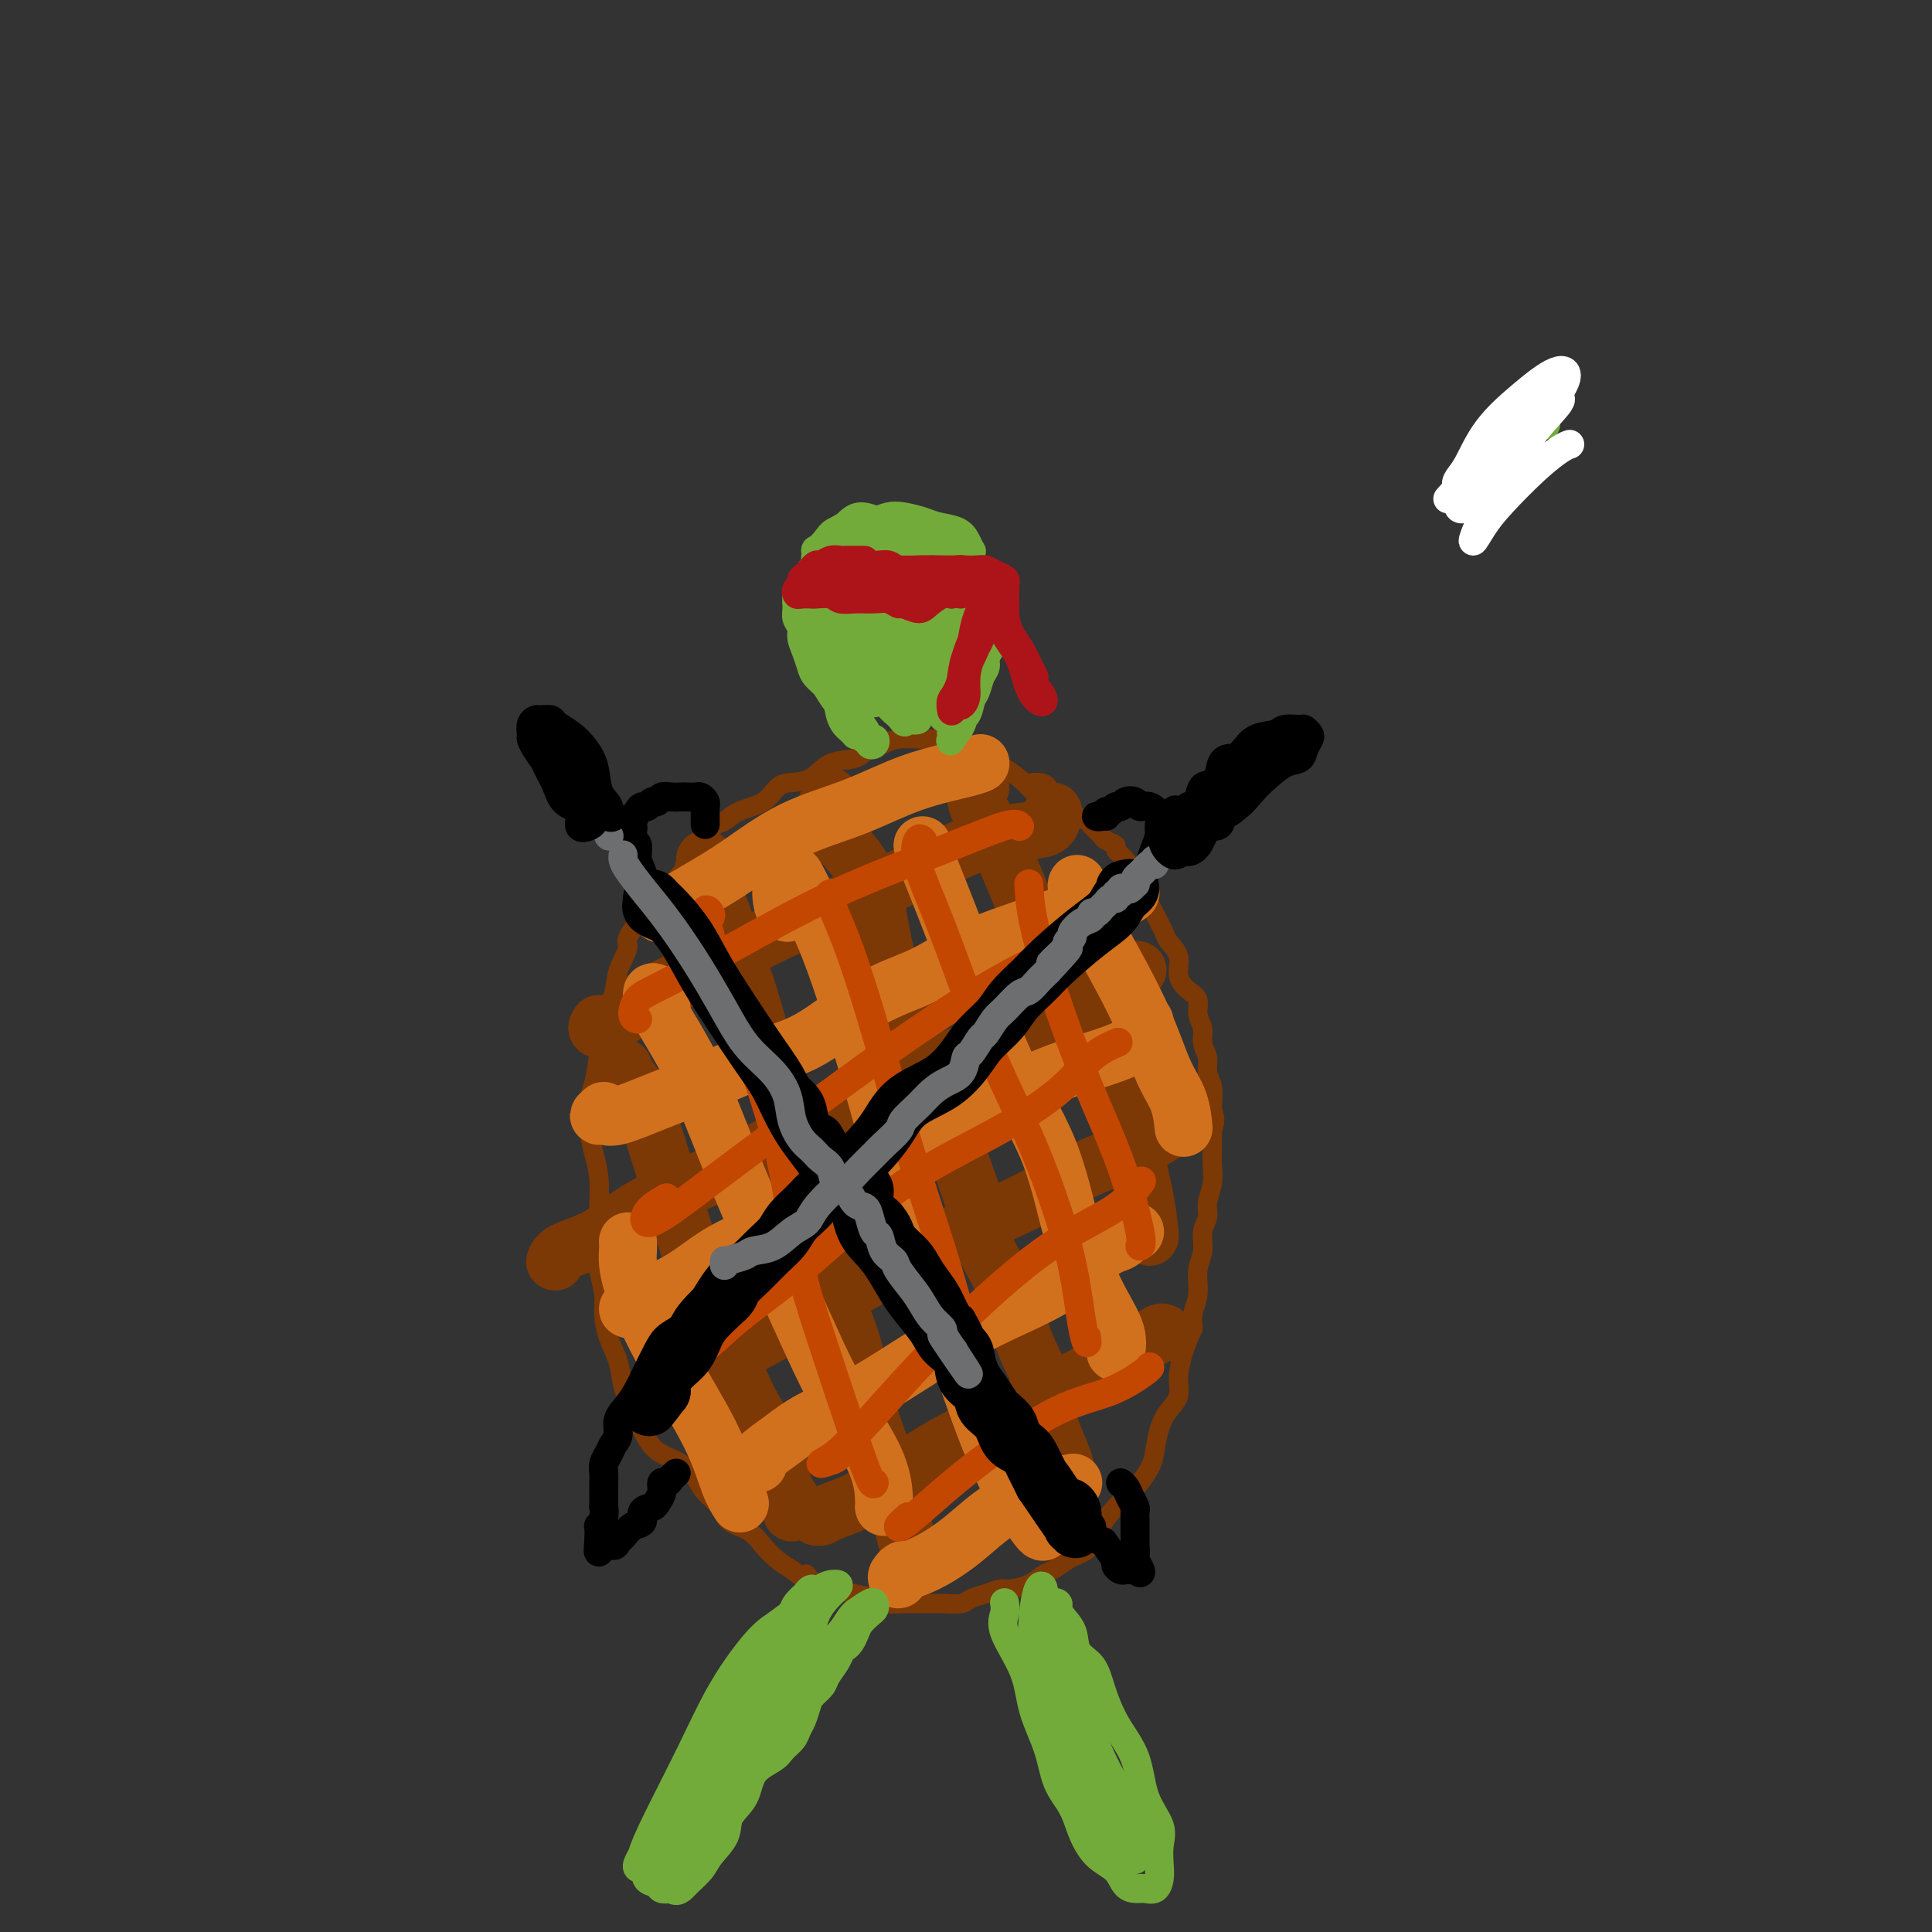 <svg viewBox='0 0 400 400' version='1.1' xmlns='http://www.w3.org/2000/svg' xmlns:xlink='http://www.w3.org/1999/xlink'><rect x="0" y="0" width="400" height="400" fill="#333333" stroke="none"/><g fill='none' stroke='#7C3805' stroke-width='4' stroke-linecap='round' stroke-linejoin='round'><path d='M215,170c-0.115,-0.344 -0.230,-0.687 0,-1c0.230,-0.313 0.805,-0.594 1,-1c0.195,-0.406 0.009,-0.937 0,-1c-0.009,-0.063 0.157,0.341 0,0c-0.157,-0.341 -0.639,-1.428 -1,-2c-0.361,-0.572 -0.600,-0.628 -1,-1c-0.400,-0.372 -0.960,-1.060 -2,-2c-1.040,-0.940 -2.562,-2.133 -4,-3c-1.438,-0.867 -2.794,-1.409 -4,-2c-1.206,-0.591 -2.263,-1.230 -3,-2c-0.737,-0.770 -1.152,-1.671 -2,-2c-0.848,-0.329 -2.127,-0.085 -3,0c-0.873,0.085 -1.340,0.010 -2,0c-0.660,-0.010 -1.515,0.043 -3,0c-1.485,-0.043 -3.601,-0.182 -5,0c-1.399,0.182 -2.082,0.686 -3,1c-0.918,0.314 -2.073,0.438 -3,1c-0.927,0.562 -1.627,1.563 -3,2c-1.373,0.437 -3.418,0.309 -5,1c-1.582,0.691 -2.699,2.201 -4,3c-1.301,0.799 -2.785,0.887 -4,1c-1.215,0.113 -2.160,0.252 -3,1c-0.840,0.748 -1.576,2.105 -3,3c-1.424,0.895 -3.535,1.329 -5,2c-1.465,0.671 -2.285,1.578 -3,2c-0.715,0.422 -1.324,0.360 -2,1c-0.676,0.640 -1.419,1.984 -2,3c-0.581,1.016 -1.001,1.705 -2,3c-0.999,1.295 -2.577,3.195 -4,5c-1.423,1.805 -2.692,3.516 -4,5c-1.308,1.484 -2.654,2.742 -4,4'/><path d='M132,191c-3.125,4.144 -1.936,4.003 -2,5c-0.064,0.997 -1.379,3.131 -2,5c-0.621,1.869 -0.548,3.474 -1,5c-0.452,1.526 -1.428,2.974 -2,5c-0.572,2.026 -0.739,4.631 -1,7c-0.261,2.369 -0.616,4.502 -1,6c-0.384,1.498 -0.796,2.363 -1,4c-0.204,1.637 -0.198,4.048 0,6c0.198,1.952 0.589,3.447 1,5c0.411,1.553 0.841,3.166 1,5c0.159,1.834 0.047,3.891 0,6c-0.047,2.109 -0.027,4.271 0,6c0.027,1.729 0.062,3.024 0,4c-0.062,0.976 -0.220,1.631 0,3c0.220,1.369 0.818,3.450 1,5c0.182,1.550 -0.051,2.569 0,4c0.051,1.431 0.387,3.275 1,5c0.613,1.725 1.503,3.330 2,5c0.497,1.670 0.601,3.405 1,5c0.399,1.595 1.094,3.049 2,5c0.906,1.951 2.023,4.398 3,6c0.977,1.602 1.813,2.357 3,3c1.187,0.643 2.725,1.173 4,2c1.275,0.827 2.288,1.950 3,3c0.712,1.050 1.124,2.027 2,3c0.876,0.973 2.215,1.941 3,3c0.785,1.059 1.014,2.209 2,3c0.986,0.791 2.728,1.222 4,2c1.272,0.778 2.073,1.902 3,3c0.927,1.098 1.979,2.171 3,3c1.021,0.829 2.010,1.415 3,2'/><path d='M164,325c5.252,4.295 3.382,1.532 3,1c-0.382,-0.532 0.722,1.168 2,2c1.278,0.832 2.729,0.797 4,1c1.271,0.203 2.363,0.643 4,1c1.637,0.357 3.819,0.631 5,1c1.181,0.369 1.360,0.832 2,1c0.640,0.168 1.742,0.042 3,0c1.258,-0.042 2.671,0.000 4,0c1.329,-0.000 2.573,-0.042 4,0c1.427,0.042 3.038,0.170 4,0c0.962,-0.170 1.275,-0.636 2,-1c0.725,-0.364 1.861,-0.626 3,-1c1.139,-0.374 2.282,-0.858 3,-1c0.718,-0.142 1.011,0.060 2,0c0.989,-0.060 2.672,-0.383 4,-1c1.328,-0.617 2.299,-1.529 3,-2c0.701,-0.471 1.132,-0.502 2,-1c0.868,-0.498 2.175,-1.463 3,-2c0.825,-0.537 1.169,-0.648 2,-1c0.831,-0.352 2.148,-0.947 3,-2c0.852,-1.053 1.240,-2.565 2,-4c0.760,-1.435 1.891,-2.794 3,-4c1.109,-1.206 2.194,-2.258 3,-3c0.806,-0.742 1.332,-1.175 2,-2c0.668,-0.825 1.479,-2.044 2,-3c0.521,-0.956 0.752,-1.651 1,-3c0.248,-1.349 0.514,-3.353 1,-5c0.486,-1.647 1.192,-2.936 2,-4c0.808,-1.064 1.718,-1.902 2,-3c0.282,-1.098 -0.062,-2.457 0,-4c0.062,-1.543 0.531,-3.272 1,-5'/><path d='M245,280c1.863,-5.174 2.020,-4.610 2,-5c-0.020,-0.390 -0.217,-1.735 0,-3c0.217,-1.265 0.847,-2.449 1,-4c0.153,-1.551 -0.170,-3.467 0,-5c0.170,-1.533 0.834,-2.681 1,-4c0.166,-1.319 -0.166,-2.807 0,-4c0.166,-1.193 0.829,-2.091 1,-3c0.171,-0.909 -0.150,-1.828 0,-3c0.150,-1.172 0.772,-2.595 1,-4c0.228,-1.405 0.061,-2.791 0,-4c-0.061,-1.209 -0.015,-2.242 0,-3c0.015,-0.758 -0.000,-1.242 0,-2c0.000,-0.758 0.015,-1.792 0,-3c-0.015,-1.208 -0.061,-2.592 0,-4c0.061,-1.408 0.228,-2.842 0,-4c-0.228,-1.158 -0.850,-2.042 -1,-3c-0.150,-0.958 0.171,-1.990 0,-3c-0.171,-1.010 -0.836,-1.999 -1,-3c-0.164,-1.001 0.172,-2.013 0,-3c-0.172,-0.987 -0.853,-1.947 -1,-3c-0.147,-1.053 0.241,-2.197 0,-3c-0.241,-0.803 -1.111,-1.265 -2,-2c-0.889,-0.735 -1.796,-1.744 -2,-3c-0.204,-1.256 0.296,-2.760 0,-4c-0.296,-1.240 -1.389,-2.218 -2,-3c-0.611,-0.782 -0.741,-1.369 -1,-2c-0.259,-0.631 -0.647,-1.307 -1,-2c-0.353,-0.693 -0.672,-1.402 -1,-2c-0.328,-0.598 -0.665,-1.084 -1,-2c-0.335,-0.916 -0.667,-2.262 -1,-3c-0.333,-0.738 -0.666,-0.869 -1,-1'/><path d='M236,183c-2.097,-3.888 -1.341,-1.609 -1,-1c0.341,0.609 0.265,-0.453 0,-1c-0.265,-0.547 -0.719,-0.581 -1,-1c-0.281,-0.419 -0.389,-1.225 -1,-2c-0.611,-0.775 -1.726,-1.521 -2,-2c-0.274,-0.479 0.293,-0.692 0,-1c-0.293,-0.308 -1.444,-0.713 -2,-1c-0.556,-0.287 -0.515,-0.458 -1,-1c-0.485,-0.542 -1.495,-1.455 -2,-2c-0.505,-0.545 -0.507,-0.721 -1,-1c-0.493,-0.279 -1.479,-0.659 -2,-1c-0.521,-0.341 -0.577,-0.641 -1,-1c-0.423,-0.359 -1.213,-0.776 -2,-1c-0.787,-0.224 -1.570,-0.256 -2,-1c-0.430,-0.744 -0.507,-2.199 -1,-3c-0.493,-0.801 -1.402,-0.946 -2,-1c-0.598,-0.054 -0.885,-0.015 -1,0c-0.115,0.015 -0.057,0.008 0,0'/></g>
<g fill='none' stroke='#7C3805' stroke-width='12' stroke-linecap='round' stroke-linejoin='round'><path d='M146,178c-0.019,-0.094 -0.038,-0.188 0,0c0.038,0.188 0.135,0.657 0,1c-0.135,0.343 -0.500,0.560 0,2c0.500,1.440 1.867,4.103 3,7c1.133,2.897 2.034,6.027 3,9c0.966,2.973 1.997,5.789 3,9c1.003,3.211 1.979,6.818 3,10c1.021,3.182 2.089,5.938 3,9c0.911,3.062 1.666,6.429 2,9c0.334,2.571 0.248,4.348 1,7c0.752,2.652 2.341,6.181 3,9c0.659,2.819 0.389,4.929 1,7c0.611,2.071 2.103,4.104 3,6c0.897,1.896 1.198,3.654 2,6c0.802,2.346 2.106,5.279 3,8c0.894,2.721 1.380,5.228 2,8c0.620,2.772 1.374,5.807 2,8c0.626,2.193 1.124,3.542 2,6c0.876,2.458 2.130,6.024 3,9c0.870,2.976 1.358,5.361 2,8c0.642,2.639 1.440,5.532 2,7c0.560,1.468 0.881,1.511 1,1c0.119,-0.511 0.034,-1.574 0,-2c-0.034,-0.426 -0.017,-0.213 0,0'/><path d='M172,165c-0.401,0.807 -0.803,1.614 -1,2c-0.197,0.386 -0.190,0.353 0,1c0.190,0.647 0.564,1.976 1,3c0.436,1.024 0.934,1.745 2,3c1.066,1.255 2.699,3.044 4,5c1.301,1.956 2.269,4.080 3,7c0.731,2.920 1.224,6.637 2,10c0.776,3.363 1.836,6.371 3,10c1.164,3.629 2.432,7.881 4,12c1.568,4.119 3.434,8.107 5,12c1.566,3.893 2.831,7.690 4,11c1.169,3.310 2.241,6.133 3,9c0.759,2.867 1.206,5.777 2,8c0.794,2.223 1.937,3.760 3,6c1.063,2.240 2.046,5.183 3,8c0.954,2.817 1.877,5.507 3,8c1.123,2.493 2.444,4.787 3,7c0.556,2.213 0.345,4.344 1,7c0.655,2.656 2.176,5.836 3,8c0.824,2.164 0.953,3.314 1,4c0.047,0.686 0.014,0.910 0,1c-0.014,0.090 -0.007,0.045 0,0'/><path d='M203,163c-0.415,0.367 -0.830,0.735 -1,1c-0.170,0.265 -0.094,0.428 0,1c0.094,0.572 0.207,1.554 1,3c0.793,1.446 2.267,3.354 4,7c1.733,3.646 3.724,9.028 6,14c2.276,4.972 4.837,9.534 7,14c2.163,4.466 3.928,8.836 6,13c2.072,4.164 4.450,8.121 6,12c1.550,3.879 2.272,7.680 3,11c0.728,3.320 1.463,6.158 2,9c0.537,2.842 0.875,5.688 1,7c0.125,1.312 0.036,1.089 0,1c-0.036,-0.089 -0.018,-0.045 0,0'/><path d='M129,223c-0.017,-0.293 -0.035,-0.587 0,-1c0.035,-0.413 0.122,-0.947 0,-1c-0.122,-0.053 -0.452,0.374 0,1c0.452,0.626 1.688,1.449 3,4c1.312,2.551 2.702,6.830 4,11c1.298,4.170 2.505,8.233 4,13c1.495,4.767 3.278,10.239 5,15c1.722,4.761 3.383,8.812 5,13c1.617,4.188 3.190,8.513 5,12c1.810,3.487 3.858,6.136 5,9c1.142,2.864 1.378,5.943 2,8c0.622,2.057 1.629,3.092 2,4c0.371,0.908 0.106,1.688 0,2c-0.106,0.312 -0.053,0.156 0,0'/><path d='M124,212c-0.312,0.532 -0.624,1.064 0,1c0.624,-0.064 2.183,-0.725 4,-2c1.817,-1.275 3.891,-3.164 7,-5c3.109,-1.836 7.252,-3.620 12,-6c4.748,-2.380 10.102,-5.358 16,-8c5.898,-2.642 12.341,-4.949 19,-8c6.659,-3.051 13.536,-6.846 19,-9c5.464,-2.154 9.517,-2.668 12,-3c2.483,-0.332 3.398,-0.481 4,-1c0.602,-0.519 0.893,-1.409 1,-2c0.107,-0.591 0.031,-0.883 0,-1c-0.031,-0.117 -0.015,-0.058 0,0'/><path d='M115,261c-0.065,0.174 -0.131,0.349 0,0c0.131,-0.349 0.457,-1.220 2,-2c1.543,-0.780 4.303,-1.467 7,-3c2.697,-1.533 5.332,-3.911 9,-6c3.668,-2.089 8.371,-3.887 13,-6c4.629,-2.113 9.185,-4.539 14,-7c4.815,-2.461 9.890,-4.955 16,-8c6.110,-3.045 13.255,-6.639 19,-9c5.745,-2.361 10.090,-3.487 14,-5c3.910,-1.513 7.385,-3.411 10,-5c2.615,-1.589 4.371,-2.869 6,-4c1.629,-1.131 3.131,-2.112 5,-3c1.869,-0.888 4.105,-1.682 5,-2c0.895,-0.318 0.447,-0.159 0,0'/><path d='M134,290c0.323,0.219 0.646,0.439 2,0c1.354,-0.439 3.740,-1.535 6,-3c2.260,-1.465 4.393,-3.299 7,-5c2.607,-1.701 5.688,-3.268 9,-5c3.312,-1.732 6.857,-3.629 11,-6c4.143,-2.371 8.886,-5.218 14,-8c5.114,-2.782 10.600,-5.501 16,-8c5.400,-2.499 10.716,-4.778 15,-7c4.284,-2.222 7.537,-4.385 11,-6c3.463,-1.615 7.134,-2.680 10,-4c2.866,-1.320 4.925,-2.894 7,-4c2.075,-1.106 4.164,-1.745 5,-2c0.836,-0.255 0.418,-0.128 0,0'/><path d='M169,314c0.317,0.070 0.634,0.141 1,0c0.366,-0.141 0.780,-0.493 2,-1c1.220,-0.507 3.244,-1.169 5,-2c1.756,-0.831 3.242,-1.831 5,-3c1.758,-1.169 3.787,-2.507 6,-4c2.213,-1.493 4.609,-3.141 8,-5c3.391,-1.859 7.777,-3.927 12,-6c4.223,-2.073 8.284,-4.149 12,-6c3.716,-1.851 7.087,-3.477 10,-5c2.913,-1.523 5.368,-2.944 7,-4c1.632,-1.056 2.439,-1.746 3,-2c0.561,-0.254 0.874,-0.073 1,0c0.126,0.073 0.063,0.036 0,0'/></g>
<g fill='none' stroke='#D2711D' stroke-width='12' stroke-linecap='round' stroke-linejoin='round'><path d='M125,230c-0.494,0.441 -0.988,0.882 -1,1c-0.012,0.118 0.458,-0.086 1,0c0.542,0.086 1.157,0.464 3,0c1.843,-0.464 4.915,-1.769 8,-3c3.085,-1.231 6.184,-2.390 10,-4c3.816,-1.610 8.348,-3.673 12,-5c3.652,-1.327 6.424,-1.918 10,-4c3.576,-2.082 7.956,-5.653 12,-8c4.044,-2.347 7.753,-3.468 11,-5c3.247,-1.532 6.031,-3.476 9,-5c2.969,-1.524 6.123,-2.629 10,-4c3.877,-1.371 8.478,-3.008 12,-4c3.522,-0.992 5.965,-1.338 8,-2c2.035,-0.662 3.663,-1.640 4,-2c0.337,-0.360 -0.618,-0.103 -1,0c-0.382,0.103 -0.191,0.051 0,0'/><path d='M137,189c-0.235,0.163 -0.470,0.326 0,0c0.470,-0.326 1.647,-1.142 3,-2c1.353,-0.858 2.884,-1.759 5,-3c2.116,-1.241 4.819,-2.822 8,-5c3.181,-2.178 6.842,-4.951 11,-7c4.158,-2.049 8.813,-3.372 13,-5c4.187,-1.628 7.906,-3.560 12,-5c4.094,-1.440 8.564,-2.388 11,-3c2.436,-0.612 2.839,-0.889 3,-1c0.161,-0.111 0.081,-0.055 0,0'/><path d='M130,271c0.385,0.146 0.771,0.291 1,0c0.229,-0.291 0.303,-1.019 2,-2c1.697,-0.981 5.019,-2.215 8,-4c2.981,-1.785 5.622,-4.122 9,-6c3.378,-1.878 7.494,-3.296 12,-6c4.506,-2.704 9.404,-6.693 15,-10c5.596,-3.307 11.892,-5.930 18,-9c6.108,-3.070 12.029,-6.585 17,-9c4.971,-2.415 8.992,-3.730 13,-5c4.008,-1.270 8.002,-2.496 10,-4c1.998,-1.504 1.999,-3.287 2,-4c0.001,-0.713 0.000,-0.357 0,0'/><path d='M157,303c-0.386,-0.043 -0.771,-0.086 -1,0c-0.229,0.086 -0.300,0.301 0,0c0.300,-0.301 0.973,-1.120 2,-2c1.027,-0.880 2.410,-1.822 4,-3c1.590,-1.178 3.388,-2.591 6,-4c2.612,-1.409 6.040,-2.816 10,-5c3.960,-2.184 8.454,-5.147 13,-8c4.546,-2.853 9.144,-5.595 14,-8c4.856,-2.405 9.970,-4.473 14,-7c4.030,-2.527 6.975,-5.514 9,-7c2.025,-1.486 3.130,-1.470 4,-2c0.870,-0.530 1.503,-1.604 2,-2c0.497,-0.396 0.856,-0.113 1,0c0.144,0.113 0.072,0.057 0,0'/><path d='M187,325c-0.450,0.288 -0.899,0.576 -1,1c-0.101,0.424 0.148,0.985 0,1c-0.148,0.015 -0.693,-0.514 0,-1c0.693,-0.486 2.624,-0.929 5,-2c2.376,-1.071 5.197,-2.770 8,-5c2.803,-2.230 5.586,-4.989 9,-7c3.414,-2.011 7.458,-3.272 10,-4c2.542,-0.728 3.584,-0.922 4,-1c0.416,-0.078 0.208,-0.039 0,0'/><path d='M130,257c0.034,0.397 0.067,0.794 0,2c-0.067,1.206 -0.235,3.220 1,7c1.235,3.780 3.872,9.325 7,15c3.128,5.675 6.746,11.480 9,16c2.254,4.520 3.145,7.755 4,10c0.855,2.245 1.673,3.498 2,4c0.327,0.502 0.164,0.251 0,0'/><path d='M137,209c-0.260,-1.154 -0.521,-2.308 -1,-3c-0.479,-0.692 -1.177,-0.922 -1,0c0.177,0.922 1.229,2.995 3,6c1.771,3.005 4.260,6.940 7,13c2.740,6.060 5.729,14.243 9,22c3.271,7.757 6.824,15.087 10,22c3.176,6.913 5.975,13.408 9,19c3.025,5.592 6.275,10.283 8,14c1.725,3.717 1.926,6.462 2,8c0.074,1.538 0.021,1.868 0,2c-0.021,0.132 -0.011,0.066 0,0'/><path d='M163,189c-0.369,-0.460 -0.738,-0.920 -1,-2c-0.262,-1.080 -0.418,-2.780 0,-4c0.418,-1.220 1.410,-1.961 2,-2c0.590,-0.039 0.777,0.625 2,3c1.223,2.375 3.480,6.460 6,13c2.520,6.540 5.302,15.534 8,25c2.698,9.466 5.310,19.404 8,28c2.690,8.596 5.457,15.851 8,23c2.543,7.149 4.862,14.192 7,20c2.138,5.808 4.096,10.382 6,14c1.904,3.618 3.753,6.279 5,8c1.247,1.721 1.891,2.503 2,2c0.109,-0.503 -0.317,-2.289 -1,-4c-0.683,-1.711 -1.624,-3.346 -2,-4c-0.376,-0.654 -0.188,-0.327 0,0'/><path d='M191,175c0.231,1.019 0.461,2.038 2,6c1.539,3.962 4.385,10.868 7,18c2.615,7.132 4.999,14.490 8,21c3.001,6.510 6.618,12.174 9,18c2.382,5.826 3.529,11.816 5,17c1.471,5.184 3.266,9.564 5,13c1.734,3.436 3.407,5.929 4,8c0.593,2.071 0.108,3.720 0,4c-0.108,0.280 0.163,-0.809 0,-2c-0.163,-1.191 -0.761,-2.483 -1,-3c-0.239,-0.517 -0.120,-0.258 0,0'/><path d='M223,183c-0.086,0.112 -0.172,0.223 0,1c0.172,0.777 0.603,2.218 2,5c1.397,2.782 3.762,6.904 6,11c2.238,4.096 4.351,8.167 6,12c1.649,3.833 2.834,7.430 4,10c1.166,2.570 2.314,4.115 3,6c0.686,1.885 0.910,4.110 1,5c0.090,0.890 0.045,0.445 0,0'/></g>
<g fill='none' stroke='#C34701' stroke-width='6' stroke-linecap='round' stroke-linejoin='round'><path d='M147,190c0.149,-0.258 0.298,-0.516 0,-1c-0.298,-0.484 -1.043,-1.194 -1,0c0.043,1.194 0.873,4.291 2,8c1.127,3.709 2.552,8.031 5,15c2.448,6.969 5.920,16.586 8,25c2.080,8.414 2.768,15.624 4,22c1.232,6.376 3.010,11.918 5,18c1.990,6.082 4.193,12.702 6,18c1.807,5.298 3.217,9.272 4,11c0.783,1.728 0.938,1.208 1,1c0.062,-0.208 0.031,-0.104 0,0'/><path d='M173,185c-0.340,-0.042 -0.681,-0.085 -1,0c-0.319,0.085 -0.617,0.297 0,2c0.617,1.703 2.149,4.897 4,10c1.851,5.103 4.021,12.114 6,19c1.979,6.886 3.767,13.647 6,21c2.233,7.353 4.910,15.297 7,22c2.090,6.703 3.593,12.163 5,18c1.407,5.837 2.717,12.049 4,16c1.283,3.951 2.538,5.641 3,6c0.462,0.359 0.132,-0.612 0,-1c-0.132,-0.388 -0.066,-0.194 0,0'/><path d='M191,174c-0.319,-0.306 -0.639,-0.612 -1,0c-0.361,0.612 -0.765,2.142 0,5c0.765,2.858 2.698,7.045 5,13c2.302,5.955 4.973,13.678 8,21c3.027,7.322 6.408,14.244 9,20c2.592,5.756 4.393,10.348 6,15c1.607,4.652 3.019,9.365 4,14c0.981,4.635 1.531,9.191 2,12c0.469,2.809 0.857,3.872 1,4c0.143,0.128 0.041,-0.678 0,-1c-0.041,-0.322 -0.020,-0.161 0,0'/><path d='M213,183c0.134,2.263 0.268,4.526 1,8c0.732,3.474 2.063,8.160 4,14c1.937,5.840 4.480,12.833 7,19c2.520,6.167 5.016,11.509 7,17c1.984,5.491 3.457,11.132 4,14c0.543,2.868 0.155,2.962 0,3c-0.155,0.038 -0.078,0.019 0,0'/><path d='M132,211c-0.471,-0.128 -0.943,-0.257 -1,-1c-0.057,-0.743 0.299,-2.101 1,-3c0.701,-0.899 1.746,-1.338 5,-3c3.254,-1.662 8.718,-4.547 15,-8c6.282,-3.453 13.382,-7.475 21,-11c7.618,-3.525 15.753,-6.553 22,-9c6.247,-2.447 10.605,-4.313 13,-5c2.395,-0.687 2.827,-0.196 3,0c0.173,0.196 0.086,0.098 0,0'/><path d='M138,248c-1.596,0.909 -3.192,1.818 -4,3c-0.808,1.182 -0.826,2.638 1,2c1.826,-0.638 5.498,-3.371 9,-6c3.502,-2.629 6.834,-5.153 12,-9c5.166,-3.847 12.166,-9.017 19,-14c6.834,-4.983 13.502,-9.779 20,-14c6.498,-4.221 12.826,-7.867 17,-10c4.174,-2.133 6.192,-2.752 7,-3c0.808,-0.248 0.404,-0.124 0,0'/><path d='M148,276c-0.714,0.074 -1.429,0.148 -2,1c-0.571,0.852 -0.999,2.482 0,2c0.999,-0.482 3.424,-3.078 7,-6c3.576,-2.922 8.303,-6.172 14,-11c5.697,-4.828 12.364,-11.234 19,-16c6.636,-4.766 13.239,-7.890 19,-11c5.761,-3.110 10.678,-6.205 14,-9c3.322,-2.795 5.048,-5.291 7,-7c1.952,-1.709 4.129,-2.631 5,-3c0.871,-0.369 0.435,-0.184 0,0'/><path d='M173,301c0.389,0.288 0.779,0.576 0,1c-0.779,0.424 -2.726,0.983 -3,1c-0.274,0.017 1.124,-0.507 3,-2c1.876,-1.493 4.230,-3.955 7,-7c2.770,-3.045 5.955,-6.673 10,-11c4.045,-4.327 8.951,-9.353 14,-14c5.049,-4.647 10.240,-8.916 15,-12c4.760,-3.084 9.089,-4.984 12,-7c2.911,-2.016 4.403,-4.147 5,-5c0.597,-0.853 0.298,-0.426 0,0'/><path d='M188,314c-0.916,0.824 -1.831,1.647 -2,2c-0.169,0.353 0.409,0.234 2,-1c1.591,-1.234 4.195,-3.585 7,-6c2.805,-2.415 5.809,-4.896 10,-8c4.191,-3.104 9.568,-6.832 14,-9c4.432,-2.168 7.920,-2.777 11,-4c3.080,-1.223 5.752,-3.060 7,-4c1.248,-0.940 1.071,-0.983 1,-1c-0.071,-0.017 -0.035,-0.009 0,0'/></g>
<g fill='none' stroke='#000000' stroke-width='6' stroke-linecap='round' stroke-linejoin='round'><path d='M146,170c0.000,0.511 0.000,1.023 0,1c-0.000,-0.023 -0.000,-0.580 0,-1c0.000,-0.420 0.001,-0.704 0,-1c-0.001,-0.296 -0.004,-0.605 0,-1c0.004,-0.395 0.013,-0.876 0,-1c-0.013,-0.124 -0.049,0.110 0,0c0.049,-0.110 0.183,-0.566 0,-1c-0.183,-0.434 -0.682,-0.848 -1,-1c-0.318,-0.152 -0.456,-0.042 -1,0c-0.544,0.042 -1.494,0.015 -2,0c-0.506,-0.015 -0.569,-0.019 -1,0c-0.431,0.019 -1.229,0.062 -2,0c-0.771,-0.062 -1.516,-0.227 -2,0c-0.484,0.227 -0.707,0.847 -1,1c-0.293,0.153 -0.657,-0.163 -1,0c-0.343,0.163 -0.666,0.803 -1,1c-0.334,0.197 -0.678,-0.051 -1,0c-0.322,0.051 -0.623,0.399 -1,1c-0.377,0.601 -0.829,1.455 -1,2c-0.171,0.545 -0.061,0.782 0,1c0.061,0.218 0.073,0.417 0,1c-0.073,0.583 -0.231,1.549 0,2c0.231,0.451 0.853,0.385 1,1c0.147,0.615 -0.179,1.911 0,3c0.179,1.089 0.862,1.972 1,3c0.138,1.028 -0.271,2.200 0,3c0.271,0.800 1.220,1.229 2,2c0.780,0.771 1.390,1.886 2,3'/><path d='M137,189c1.532,3.245 2.364,1.856 3,2c0.636,0.144 1.078,1.819 2,3c0.922,1.181 2.325,1.866 3,3c0.675,1.134 0.621,2.716 1,4c0.379,1.284 1.193,2.271 2,3c0.807,0.729 1.609,1.200 2,2c0.391,0.800 0.370,1.928 1,3c0.630,1.072 1.912,2.087 3,3c1.088,0.913 1.982,1.725 3,3c1.018,1.275 2.161,3.014 3,4c0.839,0.986 1.376,1.217 2,2c0.624,0.783 1.336,2.116 2,3c0.664,0.884 1.280,1.320 2,2c0.720,0.680 1.544,1.605 2,3c0.456,1.395 0.544,3.259 1,4c0.456,0.741 1.280,0.358 2,1c0.720,0.642 1.336,2.310 2,3c0.664,0.690 1.378,0.401 2,1c0.622,0.599 1.153,2.085 2,3c0.847,0.915 2.010,1.260 3,2c0.990,0.740 1.808,1.874 2,3c0.192,1.126 -0.240,2.244 0,3c0.240,0.756 1.152,1.150 2,2c0.848,0.850 1.631,2.156 2,3c0.369,0.844 0.325,1.225 1,2c0.675,0.775 2.068,1.945 3,3c0.932,1.055 1.402,1.995 2,3c0.598,1.005 1.325,2.073 2,3c0.675,0.927 1.297,1.711 2,3c0.703,1.289 1.487,3.083 2,4c0.513,0.917 0.757,0.959 1,1'/><path d='M199,273c3.058,5.237 1.203,3.331 1,3c-0.203,-0.331 1.245,0.913 2,2c0.755,1.087 0.817,2.017 1,3c0.183,0.983 0.486,2.021 1,3c0.514,0.979 1.237,1.900 2,3c0.763,1.100 1.565,2.378 2,3c0.435,0.622 0.501,0.589 1,1c0.499,0.411 1.429,1.265 2,2c0.571,0.735 0.783,1.351 1,2c0.217,0.649 0.439,1.333 1,2c0.561,0.667 1.460,1.319 2,2c0.540,0.681 0.722,1.390 1,2c0.278,0.610 0.651,1.119 1,2c0.349,0.881 0.672,2.134 1,3c0.328,0.866 0.661,1.344 1,2c0.339,0.656 0.685,1.489 1,2c0.315,0.511 0.600,0.699 1,1c0.400,0.301 0.914,0.714 1,1c0.086,0.286 -0.257,0.444 0,1c0.257,0.556 1.114,1.509 2,2c0.886,0.491 1.800,0.520 2,1c0.200,0.480 -0.315,1.410 0,2c0.315,0.590 1.460,0.841 2,1c0.540,0.159 0.474,0.225 1,1c0.526,0.775 1.643,2.260 2,3c0.357,0.740 -0.045,0.734 0,1c0.045,0.266 0.537,0.803 1,1c0.463,0.197 0.897,0.053 1,0c0.103,-0.053 -0.126,-0.014 0,0c0.126,0.014 0.607,0.004 1,0c0.393,-0.004 0.696,-0.002 1,0'/><path d='M235,325c2.321,1.894 0.622,-0.873 0,-2c-0.622,-1.127 -0.167,-0.616 0,-1c0.167,-0.384 0.045,-1.664 0,-2c-0.045,-0.336 -0.012,0.271 0,0c0.012,-0.271 0.004,-1.420 0,-2c-0.004,-0.580 -0.004,-0.592 0,-1c0.004,-0.408 0.012,-1.212 0,-2c-0.012,-0.788 -0.046,-1.560 0,-2c0.046,-0.440 0.170,-0.549 0,-1c-0.170,-0.451 -0.633,-1.245 -1,-2c-0.367,-0.755 -0.637,-1.473 -1,-2c-0.363,-0.527 -0.818,-0.865 -1,-1c-0.182,-0.135 -0.091,-0.068 0,0'/><path d='M229,169c-0.935,-0.033 -1.869,-0.065 -2,0c-0.131,0.065 0.543,0.229 1,0c0.457,-0.229 0.699,-0.849 1,-1c0.301,-0.151 0.662,0.169 1,0c0.338,-0.169 0.653,-0.826 1,-1c0.347,-0.174 0.725,0.134 1,0c0.275,-0.134 0.445,-0.709 1,-1c0.555,-0.291 1.493,-0.296 2,0c0.507,0.296 0.581,0.894 1,1c0.419,0.106 1.182,-0.280 2,0c0.818,0.280 1.692,1.227 2,2c0.308,0.773 0.052,1.374 0,2c-0.052,0.626 0.102,1.277 0,2c-0.102,0.723 -0.459,1.518 -1,3c-0.541,1.482 -1.267,3.652 -2,5c-0.733,1.348 -1.475,1.872 -2,3c-0.525,1.128 -0.835,2.858 -2,4c-1.165,1.142 -3.185,1.697 -5,3c-1.815,1.303 -3.425,3.355 -5,5c-1.575,1.645 -3.116,2.884 -4,4c-0.884,1.116 -1.111,2.111 -2,3c-0.889,0.889 -2.442,1.673 -4,3c-1.558,1.327 -3.123,3.197 -5,5c-1.877,1.803 -4.067,3.537 -6,5c-1.933,1.463 -3.608,2.653 -5,4c-1.392,1.347 -2.500,2.850 -4,4c-1.500,1.150 -3.392,1.947 -5,3c-1.608,1.053 -2.933,2.360 -4,4c-1.067,1.640 -1.876,3.611 -3,5c-1.124,1.389 -2.562,2.194 -4,3'/><path d='M177,239c-9.835,8.090 -6.421,2.815 -6,2c0.421,-0.815 -2.151,2.831 -4,5c-1.849,2.169 -2.976,2.862 -4,4c-1.024,1.138 -1.943,2.722 -3,4c-1.057,1.278 -2.250,2.250 -3,3c-0.750,0.750 -1.057,1.279 -2,2c-0.943,0.721 -2.521,1.634 -4,3c-1.479,1.366 -2.857,3.183 -4,5c-1.143,1.817 -2.049,3.633 -3,5c-0.951,1.367 -1.945,2.284 -3,3c-1.055,0.716 -2.169,1.230 -3,2c-0.831,0.770 -1.379,1.794 -2,3c-0.621,1.206 -1.314,2.592 -2,4c-0.686,1.408 -1.364,2.838 -2,4c-0.636,1.162 -1.231,2.054 -2,3c-0.769,0.946 -1.712,1.944 -2,3c-0.288,1.056 0.081,2.169 0,3c-0.081,0.831 -0.610,1.378 -1,2c-0.390,0.622 -0.640,1.318 -1,2c-0.360,0.682 -0.828,1.351 -1,2c-0.172,0.649 -0.046,1.278 0,2c0.046,0.722 0.012,1.537 0,2c-0.012,0.463 -0.002,0.574 0,1c0.002,0.426 -0.003,1.166 0,2c0.003,0.834 0.015,1.763 0,2c-0.015,0.237 -0.057,-0.217 0,0c0.057,0.217 0.211,1.105 0,2c-0.211,0.895 -0.789,1.797 -1,2c-0.211,0.203 -0.057,-0.291 0,0c0.057,0.291 0.016,1.369 0,2c-0.016,0.631 -0.008,0.816 0,1'/><path d='M124,319c-0.500,4.080 0.250,1.780 1,1c0.750,-0.780 1.501,-0.039 2,0c0.499,0.039 0.745,-0.623 1,-1c0.255,-0.377 0.520,-0.468 1,-1c0.480,-0.532 1.175,-1.504 2,-2c0.825,-0.496 1.780,-0.517 2,-1c0.220,-0.483 -0.296,-1.430 0,-2c0.296,-0.570 1.403,-0.765 2,-1c0.597,-0.235 0.685,-0.511 1,-1c0.315,-0.489 0.859,-1.193 1,-2c0.141,-0.807 -0.120,-1.719 0,-2c0.120,-0.281 0.620,0.069 1,0c0.380,-0.069 0.641,-0.557 1,-1c0.359,-0.443 0.817,-0.841 1,-1c0.183,-0.159 0.092,-0.080 0,0'/></g>
<g fill='none' stroke='#000000' stroke-width='12' stroke-linecap='round' stroke-linejoin='round'><path d='M233,184c-0.165,0.042 -0.330,0.084 0,0c0.330,-0.084 1.155,-0.294 1,0c-0.155,0.294 -1.289,1.092 -2,2c-0.711,0.908 -0.998,1.926 -2,3c-1.002,1.074 -2.717,2.205 -5,4c-2.283,1.795 -5.132,4.255 -7,6c-1.868,1.745 -2.753,2.776 -4,4c-1.247,1.224 -2.854,2.641 -4,4c-1.146,1.359 -1.829,2.658 -3,4c-1.171,1.342 -2.831,2.725 -4,4c-1.169,1.275 -1.849,2.441 -3,4c-1.151,1.559 -2.774,3.511 -5,5c-2.226,1.489 -5.057,2.516 -7,4c-1.943,1.484 -2.999,3.426 -4,5c-1.001,1.574 -1.949,2.781 -3,4c-1.051,1.219 -2.206,2.451 -4,4c-1.794,1.549 -4.226,3.414 -6,5c-1.774,1.586 -2.890,2.893 -4,4c-1.110,1.107 -2.213,2.015 -3,3c-0.787,0.985 -1.257,2.046 -2,3c-0.743,0.954 -1.759,1.802 -3,3c-1.241,1.198 -2.706,2.747 -4,4c-1.294,1.253 -2.416,2.210 -3,3c-0.584,0.790 -0.631,1.412 -1,2c-0.369,0.588 -1.061,1.143 -2,2c-0.939,0.857 -2.126,2.015 -3,3c-0.874,0.985 -1.436,1.797 -2,3c-0.564,1.203 -1.131,2.797 -2,4c-0.869,1.203 -2.042,2.016 -3,3c-0.958,0.984 -1.702,2.138 -2,3c-0.298,0.862 -0.149,1.431 0,2'/><path d='M137,288c-4.500,5.833 -2.250,2.917 0,0'/><path d='M137,189c0.228,0.093 0.456,0.185 0,0c-0.456,-0.185 -1.596,-0.648 -2,-1c-0.404,-0.352 -0.072,-0.592 0,-1c0.072,-0.408 -0.117,-0.982 0,-1c0.117,-0.018 0.539,0.522 1,1c0.461,0.478 0.962,0.896 2,2c1.038,1.104 2.613,2.894 4,5c1.387,2.106 2.587,4.526 4,7c1.413,2.474 3.039,5.000 5,8c1.961,3.000 4.258,6.472 6,9c1.742,2.528 2.930,4.111 4,6c1.070,1.889 2.024,4.085 3,6c0.976,1.915 1.976,3.548 3,5c1.024,1.452 2.073,2.723 3,4c0.927,1.277 1.732,2.559 3,4c1.268,1.441 3.000,3.039 4,5c1.000,1.961 1.268,4.285 2,6c0.732,1.715 1.929,2.822 3,4c1.071,1.178 2.015,2.426 3,4c0.985,1.574 2.012,3.473 3,5c0.988,1.527 1.936,2.681 3,4c1.064,1.319 2.244,2.803 3,4c0.756,1.197 1.090,2.106 2,3c0.910,0.894 2.397,1.774 3,3c0.603,1.226 0.320,2.797 1,4c0.680,1.203 2.321,2.037 3,3c0.679,0.963 0.394,2.056 1,3c0.606,0.944 2.102,1.739 3,3c0.898,1.261 1.200,2.987 2,4c0.800,1.013 2.100,1.311 3,2c0.900,0.689 1.400,1.768 2,3c0.600,1.232 1.300,2.616 2,4'/><path d='M216,307c12.664,18.622 3.824,5.178 1,1c-2.824,-4.178 0.368,0.909 2,3c1.632,2.091 1.705,1.188 2,1c0.295,-0.188 0.811,0.341 1,1c0.189,0.659 0.051,1.447 0,2c-0.051,0.553 -0.015,0.872 0,1c0.015,0.128 0.007,0.064 0,0'/></g>
<g fill='none' stroke='#6D6E70' stroke-width='6' stroke-linecap='round' stroke-linejoin='round'><path d='M126,173c0.000,0.000 0.100,0.100 0.1,0.1'/><path d='M129,177c-0.046,0.288 -0.093,0.577 0,1c0.093,0.423 0.324,0.982 1,2c0.676,1.018 1.797,2.497 3,4c1.203,1.503 2.487,3.030 4,5c1.513,1.970 3.255,4.381 5,7c1.745,2.619 3.494,5.445 5,8c1.506,2.555 2.770,4.840 4,7c1.230,2.160 2.427,4.196 4,6c1.573,1.804 3.524,3.375 5,5c1.476,1.625 2.478,3.303 3,5c0.522,1.697 0.563,3.412 1,5c0.437,1.588 1.268,3.049 2,4c0.732,0.951 1.365,1.390 2,2c0.635,0.610 1.272,1.389 2,2c0.728,0.611 1.547,1.052 2,2c0.453,0.948 0.541,2.402 1,3c0.459,0.598 1.289,0.339 2,1c0.711,0.661 1.304,2.241 2,3c0.696,0.759 1.495,0.696 2,1c0.505,0.304 0.717,0.974 1,2c0.283,1.026 0.637,2.409 1,3c0.363,0.591 0.734,0.392 1,1c0.266,0.608 0.427,2.024 1,3c0.573,0.976 1.556,1.511 2,2c0.444,0.489 0.347,0.933 1,2c0.653,1.067 2.056,2.758 3,4c0.944,1.242 1.428,2.034 2,3c0.572,0.966 1.231,2.106 2,3c0.769,0.894 1.648,1.541 2,2c0.352,0.459 0.176,0.729 0,1'/><path d='M195,276c10.381,15.714 3.333,5.500 1,2c-2.333,-3.500 0.048,-0.286 1,1c0.952,1.286 0.476,0.643 0,0'/><path d='M150,261c-0.032,0.513 -0.063,1.026 0,1c0.063,-0.026 0.222,-0.591 1,-1c0.778,-0.409 2.177,-0.661 3,-1c0.823,-0.339 1.072,-0.764 2,-1c0.928,-0.236 2.535,-0.285 4,-1c1.465,-0.715 2.786,-2.098 4,-3c1.214,-0.902 2.320,-1.322 3,-2c0.680,-0.678 0.935,-1.614 2,-3c1.065,-1.386 2.941,-3.224 4,-4c1.059,-0.776 1.300,-0.491 2,-1c0.700,-0.509 1.860,-1.812 3,-3c1.140,-1.188 2.262,-2.260 3,-3c0.738,-0.740 1.093,-1.146 2,-2c0.907,-0.854 2.367,-2.154 3,-3c0.633,-0.846 0.439,-1.236 1,-2c0.561,-0.764 1.877,-1.900 3,-3c1.123,-1.100 2.054,-2.162 3,-3c0.946,-0.838 1.907,-1.451 3,-2c1.093,-0.549 2.319,-1.034 3,-2c0.681,-0.966 0.816,-2.412 1,-3c0.184,-0.588 0.418,-0.316 1,-1c0.582,-0.684 1.510,-2.324 2,-3c0.490,-0.676 0.540,-0.390 1,-1c0.460,-0.610 1.331,-2.118 2,-3c0.669,-0.882 1.135,-1.139 2,-2c0.865,-0.861 2.130,-2.325 3,-3c0.870,-0.675 1.347,-0.563 2,-1c0.653,-0.437 1.484,-1.425 2,-2c0.516,-0.575 0.719,-0.736 1,-1c0.281,-0.264 0.641,-0.632 1,-1'/><path d='M217,201c7.858,-8.389 2.502,-3.361 1,-2c-1.502,1.361 0.850,-0.944 2,-2c1.150,-1.056 1.098,-0.864 1,-1c-0.098,-0.136 -0.243,-0.599 0,-1c0.243,-0.401 0.873,-0.738 1,-1c0.127,-0.262 -0.250,-0.448 0,-1c0.250,-0.552 1.128,-1.472 2,-2c0.872,-0.528 1.739,-0.666 2,-1c0.261,-0.334 -0.085,-0.864 0,-1c0.085,-0.136 0.601,0.122 1,0c0.399,-0.122 0.680,-0.625 1,-1c0.320,-0.375 0.678,-0.621 1,-1c0.322,-0.379 0.607,-0.890 1,-1c0.393,-0.110 0.893,0.180 1,0c0.107,-0.180 -0.179,-0.832 0,-1c0.179,-0.168 0.822,0.147 1,0c0.178,-0.147 -0.110,-0.757 0,-1c0.110,-0.243 0.617,-0.121 1,0c0.383,0.121 0.641,0.240 1,0c0.359,-0.240 0.818,-0.837 1,-1c0.182,-0.163 0.088,0.110 0,0c-0.088,-0.110 -0.168,-0.603 0,-1c0.168,-0.397 0.584,-0.699 1,-1'/><path d='M236,181c3.178,-3.338 1.622,-1.683 1,-1c-0.622,0.683 -0.310,0.393 0,0c0.310,-0.393 0.619,-0.889 1,-1c0.381,-0.111 0.833,0.162 1,0c0.167,-0.162 0.048,-0.761 0,-1c-0.048,-0.239 -0.024,-0.120 0,0'/></g>
<g fill='none' stroke='#000000' stroke-width='6' stroke-linecap='round' stroke-linejoin='round'><path d='M242,172c0.002,-0.483 0.004,-0.966 0,-1c-0.004,-0.034 -0.012,0.381 0,1c0.012,0.619 0.046,1.441 0,2c-0.046,0.559 -0.171,0.856 0,1c0.171,0.144 0.640,0.137 1,0c0.360,-0.137 0.612,-0.404 1,-1c0.388,-0.596 0.914,-1.521 1,-2c0.086,-0.479 -0.267,-0.511 0,-1c0.267,-0.489 1.154,-1.435 1,-2c-0.154,-0.565 -1.349,-0.749 -2,-1c-0.651,-0.251 -0.757,-0.571 -1,0c-0.243,0.571 -0.623,2.031 -1,3c-0.377,0.969 -0.749,1.446 -1,2c-0.251,0.554 -0.379,1.186 0,2c0.379,0.814 1.264,1.810 2,2c0.736,0.190 1.323,-0.425 2,-1c0.677,-0.575 1.443,-1.108 2,-2c0.557,-0.892 0.904,-2.142 1,-3c0.096,-0.858 -0.059,-1.325 0,-2c0.059,-0.675 0.332,-1.557 0,-2c-0.332,-0.443 -1.268,-0.445 -2,0c-0.732,0.445 -1.260,1.337 -2,2c-0.740,0.663 -1.693,1.095 -2,2c-0.307,0.905 0.033,2.282 0,3c-0.033,0.718 -0.438,0.777 0,1c0.438,0.223 1.719,0.612 3,1'/><path d='M245,176c1.054,0.752 2.189,0.132 3,-1c0.811,-1.132 1.296,-2.775 2,-4c0.704,-1.225 1.626,-2.031 2,-3c0.374,-0.969 0.202,-2.101 0,-3c-0.202,-0.899 -0.432,-1.564 -1,-2c-0.568,-0.436 -1.473,-0.643 -2,0c-0.527,0.643 -0.677,2.135 -1,3c-0.323,0.865 -0.821,1.102 -1,2c-0.179,0.898 -0.040,2.457 0,3c0.040,0.543 -0.018,0.070 1,0c1.018,-0.070 3.111,0.262 4,0c0.889,-0.262 0.575,-1.118 1,-2c0.425,-0.882 1.589,-1.790 2,-3c0.411,-1.210 0.068,-2.722 0,-4c-0.068,-1.278 0.137,-2.323 0,-3c-0.137,-0.677 -0.617,-0.988 -1,-1c-0.383,-0.012 -0.670,0.273 -1,1c-0.330,0.727 -0.704,1.896 -1,3c-0.296,1.104 -0.514,2.143 -1,3c-0.486,0.857 -1.240,1.532 -1,2c0.240,0.468 1.476,0.728 2,1c0.524,0.272 0.338,0.556 1,0c0.662,-0.556 2.172,-1.953 3,-3c0.828,-1.047 0.975,-1.744 1,-3c0.025,-1.256 -0.072,-3.070 0,-4c0.072,-0.930 0.315,-0.976 0,-1c-0.315,-0.024 -1.187,-0.026 -2,0c-0.813,0.026 -1.569,0.079 -2,1c-0.431,0.921 -0.539,2.709 -1,4c-0.461,1.291 -1.275,2.083 -2,3c-0.725,0.917 -1.363,1.958 -2,3'/><path d='M248,168c-0.789,1.941 -0.262,1.793 0,2c0.262,0.207 0.258,0.769 0,1c-0.258,0.231 -0.769,0.131 -1,0c-0.231,-0.131 -0.182,-0.292 0,-1c0.182,-0.708 0.498,-1.962 1,-3c0.502,-1.038 1.192,-1.860 2,-3c0.808,-1.140 1.734,-2.596 3,-4c1.266,-1.404 2.872,-2.754 4,-4c1.128,-1.246 1.780,-2.387 3,-3c1.220,-0.613 3.010,-0.697 4,-1c0.990,-0.303 1.180,-0.825 2,-1c0.820,-0.175 2.269,-0.003 3,0c0.731,0.003 0.744,-0.164 1,0c0.256,0.164 0.754,0.658 1,1c0.246,0.342 0.239,0.531 0,1c-0.239,0.469 -0.710,1.216 -1,2c-0.290,0.784 -0.398,1.604 -1,2c-0.602,0.396 -1.698,0.367 -3,1c-1.302,0.633 -2.809,1.927 -4,3c-1.191,1.073 -2.066,1.926 -3,3c-0.934,1.074 -1.927,2.368 -3,3c-1.073,0.632 -2.226,0.602 -3,1c-0.774,0.398 -1.170,1.222 -2,2c-0.830,0.778 -2.094,1.508 -3,2c-0.906,0.492 -1.453,0.746 -2,1'/><path d='M246,173c-3.784,3.187 -0.743,1.154 1,0c1.743,-1.154 2.190,-1.428 3,-2c0.810,-0.572 1.985,-1.442 3,-2c1.015,-0.558 1.872,-0.805 3,-2c1.128,-1.195 2.528,-3.340 4,-5c1.472,-1.660 3.017,-2.835 4,-4c0.983,-1.165 1.405,-2.319 2,-3c0.595,-0.681 1.364,-0.890 1,-1c-0.364,-0.110 -1.860,-0.122 -3,0c-1.140,0.122 -1.922,0.379 -3,1c-1.078,0.621 -2.451,1.606 -3,2c-0.549,0.394 -0.275,0.197 0,0'/><path d='M123,170c-0.175,0.341 -0.350,0.682 -1,1c-0.650,0.318 -1.773,0.612 -2,0c-0.227,-0.612 0.444,-2.131 0,-3c-0.444,-0.869 -2.004,-1.087 -3,-2c-0.996,-0.913 -1.430,-2.520 -2,-4c-0.570,-1.480 -1.278,-2.834 -2,-4c-0.722,-1.166 -1.458,-2.145 -2,-3c-0.542,-0.855 -0.889,-1.588 -1,-2c-0.111,-0.412 0.016,-0.503 0,-1c-0.016,-0.497 -0.175,-1.399 0,-2c0.175,-0.601 0.683,-0.902 1,-1c0.317,-0.098 0.445,0.007 1,0c0.555,-0.007 1.539,-0.124 2,0c0.461,0.124 0.398,0.491 1,1c0.602,0.509 1.868,1.161 3,2c1.132,0.839 2.130,1.864 3,3c0.870,1.136 1.611,2.382 2,4c0.389,1.618 0.427,3.607 1,5c0.573,1.393 1.681,2.189 2,3c0.319,0.811 -0.150,1.638 0,2c0.150,0.362 0.921,0.260 1,0c0.079,-0.260 -0.534,-0.679 -1,-1c-0.466,-0.321 -0.785,-0.545 -1,-1c-0.215,-0.455 -0.327,-1.141 -1,-2c-0.673,-0.859 -1.907,-1.890 -3,-3c-1.093,-1.110 -2.046,-2.297 -3,-4c-0.954,-1.703 -1.911,-3.920 -3,-5c-1.089,-1.080 -2.311,-1.023 -3,-1c-0.689,0.023 -0.844,0.011 -1,0'/><path d='M111,152c-2.128,-1.769 0.053,1.307 1,3c0.947,1.693 0.660,2.002 1,3c0.340,0.998 1.307,2.685 2,4c0.693,1.315 1.114,2.260 2,3c0.886,0.740 2.239,1.276 3,2c0.761,0.724 0.932,1.635 1,2c0.068,0.365 0.034,0.182 0,0'/></g>
<g fill='none' stroke='#73AB3A' stroke-width='6' stroke-linecap='round' stroke-linejoin='round'><path d='M167,332c-0.129,-0.715 -0.257,-1.431 0,-2c0.257,-0.569 0.900,-0.992 1,-1c0.100,-0.008 -0.342,0.398 -1,1c-0.658,0.602 -1.530,1.401 -2,2c-0.470,0.599 -0.537,0.999 -1,2c-0.463,1.001 -1.322,2.602 -2,4c-0.678,1.398 -1.174,2.593 -2,4c-0.826,1.407 -1.983,3.027 -3,4c-1.017,0.973 -1.893,1.300 -3,2c-1.107,0.700 -2.443,1.772 -3,3c-0.557,1.228 -0.334,2.612 -1,4c-0.666,1.388 -2.220,2.780 -3,4c-0.780,1.220 -0.786,2.266 -1,3c-0.214,0.734 -0.635,1.154 -1,2c-0.365,0.846 -0.674,2.117 -1,3c-0.326,0.883 -0.668,1.379 -1,2c-0.332,0.621 -0.652,1.369 -1,2c-0.348,0.631 -0.722,1.146 -1,2c-0.278,0.854 -0.460,2.049 -1,3c-0.540,0.951 -1.437,1.659 -2,2c-0.563,0.341 -0.791,0.314 -1,1c-0.209,0.686 -0.398,2.086 -1,3c-0.602,0.914 -1.619,1.344 -2,2c-0.381,0.656 -0.128,1.538 0,2c0.128,0.462 0.131,0.502 0,1c-0.131,0.498 -0.396,1.453 0,2c0.396,0.547 1.453,0.686 2,1c0.547,0.314 0.585,0.804 1,1c0.415,0.196 1.208,0.098 2,0'/><path d='M139,391c1.291,1.003 2.017,0.012 3,-1c0.983,-1.012 2.221,-2.043 3,-3c0.779,-0.957 1.099,-1.838 2,-3c0.901,-1.162 2.385,-2.604 3,-4c0.615,-1.396 0.363,-2.744 1,-4c0.637,-1.256 2.163,-2.419 3,-4c0.837,-1.581 0.984,-3.579 2,-5c1.016,-1.421 2.902,-2.267 4,-3c1.098,-0.733 1.408,-1.355 2,-2c0.592,-0.645 1.467,-1.313 2,-2c0.533,-0.687 0.724,-1.391 1,-2c0.276,-0.609 0.636,-1.121 1,-2c0.364,-0.879 0.731,-2.126 1,-3c0.269,-0.874 0.439,-1.376 1,-2c0.561,-0.624 1.512,-1.372 2,-2c0.488,-0.628 0.512,-1.137 1,-2c0.488,-0.863 1.440,-2.080 2,-3c0.560,-0.920 0.726,-1.545 1,-2c0.274,-0.455 0.654,-0.742 1,-1c0.346,-0.258 0.657,-0.489 1,-1c0.343,-0.511 0.719,-1.303 1,-2c0.281,-0.697 0.466,-1.298 1,-2c0.534,-0.702 1.417,-1.503 2,-2c0.583,-0.497 0.868,-0.690 1,-1c0.132,-0.310 0.113,-0.737 0,-1c-0.113,-0.263 -0.318,-0.361 -1,0c-0.682,0.361 -1.841,1.180 -3,2'/><path d='M177,334c-0.913,0.700 -1.694,2.452 -3,4c-1.306,1.548 -3.137,2.894 -5,5c-1.863,2.106 -3.757,4.973 -5,8c-1.243,3.027 -1.833,6.215 -4,9c-2.167,2.785 -5.911,5.166 -8,7c-2.089,1.834 -2.524,3.120 -3,4c-0.476,0.880 -0.992,1.355 -1,2c-0.008,0.645 0.492,1.459 1,1c0.508,-0.459 1.024,-2.191 2,-4c0.976,-1.809 2.411,-3.696 4,-6c1.589,-2.304 3.331,-5.026 5,-8c1.669,-2.974 3.266,-6.199 4,-9c0.734,-2.801 0.607,-5.179 1,-7c0.393,-1.821 1.307,-3.086 2,-4c0.693,-0.914 1.164,-1.478 1,-1c-0.164,0.478 -0.962,1.997 -2,4c-1.038,2.003 -2.317,4.488 -4,7c-1.683,2.512 -3.771,5.051 -6,8c-2.229,2.949 -4.600,6.309 -7,10c-2.400,3.691 -4.828,7.713 -7,11c-2.172,3.287 -4.087,5.840 -5,7c-0.913,1.160 -0.823,0.928 0,1c0.823,0.072 2.381,0.450 4,-1c1.619,-1.450 3.299,-4.727 5,-8c1.701,-3.273 3.422,-6.540 5,-10c1.578,-3.460 3.014,-7.111 5,-11c1.986,-3.889 4.521,-8.014 6,-11c1.479,-2.986 1.902,-4.831 2,-6c0.098,-1.169 -0.127,-1.661 0,-2c0.127,-0.339 0.608,-0.525 0,0c-0.608,0.525 -2.304,1.763 -4,3'/><path d='M160,337c-1.458,0.883 -3.102,2.589 -5,5c-1.898,2.411 -4.051,5.526 -6,9c-1.949,3.474 -3.696,7.306 -6,12c-2.304,4.694 -5.166,10.251 -7,14c-1.834,3.749 -2.640,5.691 -3,7c-0.360,1.309 -0.273,1.984 1,2c1.273,0.016 3.731,-0.627 6,-2c2.269,-1.373 4.349,-3.475 6,-6c1.651,-2.525 2.874,-5.471 5,-9c2.126,-3.529 5.157,-7.639 8,-12c2.843,-4.361 5.500,-8.972 7,-13c1.500,-4.028 1.845,-7.473 3,-10c1.155,-2.527 3.121,-4.136 4,-5c0.879,-0.864 0.672,-0.982 0,-1c-0.672,-0.018 -1.810,0.063 -3,1c-1.190,0.937 -2.431,2.731 -4,5c-1.569,2.269 -3.465,5.013 -6,8c-2.535,2.987 -5.709,6.216 -9,11c-3.291,4.784 -6.699,11.124 -10,17c-3.301,5.876 -6.495,11.290 -8,14c-1.505,2.710 -1.321,2.716 0,3c1.321,0.284 3.779,0.846 6,0c2.221,-0.846 4.206,-3.099 5,-4c0.794,-0.901 0.397,-0.451 0,0'/><path d='M208,332c-0.030,-0.156 -0.059,-0.313 0,0c0.059,0.313 0.208,1.095 0,2c-0.208,0.905 -0.773,1.932 0,4c0.773,2.068 2.882,5.178 4,8c1.118,2.822 1.243,5.355 2,8c0.757,2.645 2.144,5.401 3,8c0.856,2.599 1.181,5.041 2,7c0.819,1.959 2.130,3.435 3,5c0.870,1.565 1.297,3.218 2,5c0.703,1.782 1.683,3.692 3,5c1.317,1.308 2.972,2.012 4,3c1.028,0.988 1.428,2.259 2,3c0.572,0.741 1.316,0.951 2,1c0.684,0.049 1.307,-0.062 2,0c0.693,0.062 1.456,0.297 2,0c0.544,-0.297 0.868,-1.125 1,-2c0.132,-0.875 0.074,-1.796 0,-3c-0.074,-1.204 -0.162,-2.689 0,-4c0.162,-1.311 0.573,-2.446 0,-4c-0.573,-1.554 -2.130,-3.525 -3,-6c-0.870,-2.475 -1.053,-5.452 -2,-8c-0.947,-2.548 -2.658,-4.667 -4,-7c-1.342,-2.333 -2.313,-4.880 -3,-7c-0.687,-2.120 -1.088,-3.815 -2,-5c-0.912,-1.185 -2.334,-1.862 -3,-3c-0.666,-1.138 -0.574,-2.737 -1,-4c-0.426,-1.263 -1.368,-2.189 -2,-3c-0.632,-0.811 -0.953,-1.506 -1,-2c-0.047,-0.494 0.180,-0.787 0,-1c-0.180,-0.213 -0.766,-0.347 -1,0c-0.234,0.347 -0.117,1.173 0,2'/><path d='M218,334c-3.380,-6.670 -0.828,-1.344 0,1c0.828,2.344 -0.066,1.707 0,3c0.066,1.293 1.093,4.517 2,8c0.907,3.483 1.693,7.226 3,12c1.307,4.774 3.136,10.581 5,15c1.864,4.419 3.764,7.452 5,9c1.236,1.548 1.809,1.612 2,2c0.191,0.388 -0.001,1.101 0,1c0.001,-0.101 0.196,-1.015 0,-3c-0.196,-1.985 -0.784,-5.040 -2,-8c-1.216,-2.960 -3.061,-5.826 -5,-10c-1.939,-4.174 -3.973,-9.656 -6,-15c-2.027,-5.344 -4.047,-10.549 -5,-14c-0.953,-3.451 -0.837,-5.147 -1,-6c-0.163,-0.853 -0.603,-0.862 -1,0c-0.397,0.862 -0.750,2.596 -1,5c-0.250,2.404 -0.398,5.480 0,9c0.398,3.520 1.343,7.484 2,11c0.657,3.516 1.026,6.583 2,10c0.974,3.417 2.551,7.184 4,10c1.449,2.816 2.769,4.681 4,6c1.231,1.319 2.372,2.091 3,2c0.628,-0.091 0.743,-1.047 1,-3c0.257,-1.953 0.658,-4.903 0,-8c-0.658,-3.097 -2.373,-6.341 -4,-11c-1.627,-4.659 -3.165,-10.734 -5,-16c-1.835,-5.266 -3.967,-9.723 -5,-12c-1.033,-2.277 -0.968,-2.373 -1,-2c-0.032,0.373 -0.163,1.216 0,3c0.163,1.784 0.618,4.510 1,7c0.382,2.490 0.691,4.745 1,7'/><path d='M217,347c0.575,3.830 1.513,5.906 2,8c0.487,2.094 0.523,4.208 1,6c0.477,1.792 1.396,3.264 2,5c0.604,1.736 0.893,3.737 1,5c0.107,1.263 0.030,1.790 0,2c-0.030,0.210 -0.015,0.105 0,0'/><path d='M320,88c-1.082,-0.560 -2.163,-1.120 -3,-1c-0.837,0.120 -1.429,0.921 -2,2c-0.571,1.079 -1.123,2.436 -2,3c-0.877,0.564 -2.081,0.336 -3,1c-0.919,0.664 -1.552,2.220 -2,3c-0.448,0.780 -0.712,0.783 -1,1c-0.288,0.217 -0.602,0.646 -1,1c-0.398,0.354 -0.880,0.631 -1,1c-0.120,0.369 0.121,0.830 0,1c-0.121,0.170 -0.606,0.049 -1,0c-0.394,-0.049 -0.697,-0.024 -1,0'/><path d='M179,152c-0.121,0.451 -0.242,0.901 0,1c0.242,0.099 0.846,-0.154 1,0c0.154,0.154 -0.143,0.715 0,1c0.143,0.285 0.725,0.293 1,0c0.275,-0.293 0.244,-0.889 0,-1c-0.244,-0.111 -0.702,0.263 -1,0c-0.298,-0.263 -0.436,-1.162 -1,-2c-0.564,-0.838 -1.555,-1.614 -2,-2c-0.445,-0.386 -0.343,-0.382 -1,-1c-0.657,-0.618 -2.074,-1.859 -3,-3c-0.926,-1.141 -1.363,-2.182 -2,-3c-0.637,-0.818 -1.476,-1.412 -2,-2c-0.524,-0.588 -0.733,-1.169 -1,-2c-0.267,-0.831 -0.593,-1.912 -1,-3c-0.407,-1.088 -0.894,-2.182 -1,-3c-0.106,-0.818 0.171,-1.361 0,-2c-0.171,-0.639 -0.789,-1.374 -1,-2c-0.211,-0.626 -0.016,-1.142 0,-2c0.016,-0.858 -0.148,-2.057 0,-3c0.148,-0.943 0.609,-1.631 1,-2c0.391,-0.369 0.713,-0.418 1,-1c0.287,-0.582 0.538,-1.697 1,-2c0.462,-0.303 1.135,0.207 2,0c0.865,-0.207 1.921,-1.130 3,-2c1.079,-0.870 2.180,-1.686 3,-2c0.820,-0.314 1.359,-0.126 2,0c0.641,0.126 1.386,0.191 2,0c0.614,-0.191 1.098,-0.637 2,-1c0.902,-0.363 2.221,-0.644 3,-1c0.779,-0.356 1.017,-0.788 2,-1c0.983,-0.212 2.709,-0.203 4,0c1.291,0.203 2.145,0.602 3,1'/><path d='M194,112c3.306,0.126 2.571,1.441 3,2c0.429,0.559 2.023,0.363 3,1c0.977,0.637 1.337,2.109 2,3c0.663,0.891 1.628,1.202 2,2c0.372,0.798 0.152,2.082 0,3c-0.152,0.918 -0.236,1.471 0,2c0.236,0.529 0.791,1.034 1,2c0.209,0.966 0.071,2.395 0,3c-0.071,0.605 -0.075,0.388 0,1c0.075,0.612 0.227,2.055 0,3c-0.227,0.945 -0.835,1.393 -1,2c-0.165,0.607 0.111,1.375 0,2c-0.111,0.625 -0.611,1.108 -1,2c-0.389,0.892 -0.669,2.192 -1,3c-0.331,0.808 -0.715,1.123 -1,2c-0.285,0.877 -0.470,2.314 -1,3c-0.530,0.686 -1.403,0.620 -2,1c-0.597,0.380 -0.918,1.205 -1,2c-0.082,0.795 0.076,1.560 0,2c-0.076,0.440 -0.385,0.556 0,0c0.385,-0.556 1.463,-1.782 2,-3c0.537,-1.218 0.533,-2.426 1,-4c0.467,-1.574 1.404,-3.515 2,-5c0.596,-1.485 0.850,-2.516 1,-5c0.150,-2.484 0.196,-6.422 0,-9c-0.196,-2.578 -0.633,-3.796 -1,-5c-0.367,-1.204 -0.666,-2.395 -1,-3c-0.334,-0.605 -0.705,-0.624 -1,0c-0.295,0.624 -0.513,1.893 -1,3c-0.487,1.107 -1.244,2.054 -2,3'/><path d='M197,125c-1.015,2.000 -1.552,3.999 -2,6c-0.448,2.001 -0.808,4.005 -1,6c-0.192,1.995 -0.215,3.982 0,6c0.215,2.018 0.670,4.068 1,5c0.330,0.932 0.535,0.745 1,0c0.465,-0.745 1.190,-2.049 2,-4c0.810,-1.951 1.704,-4.551 2,-7c0.296,-2.449 -0.007,-4.749 0,-7c0.007,-2.251 0.323,-4.454 0,-7c-0.323,-2.546 -1.284,-5.434 -2,-7c-0.716,-1.566 -1.186,-1.810 -2,-1c-0.814,0.810 -1.973,2.672 -3,5c-1.027,2.328 -1.922,5.121 -3,8c-1.078,2.879 -2.339,5.844 -3,8c-0.661,2.156 -0.721,3.504 0,5c0.721,1.496 2.222,3.140 3,4c0.778,0.860 0.833,0.935 1,1c0.167,0.065 0.444,0.121 1,-1c0.556,-1.121 1.389,-3.420 2,-6c0.611,-2.580 0.999,-5.440 1,-8c0.001,-2.560 -0.386,-4.818 -1,-8c-0.614,-3.182 -1.457,-7.287 -3,-9c-1.543,-1.713 -3.788,-1.033 -5,0c-1.212,1.033 -1.390,2.419 -2,4c-0.610,1.581 -1.650,3.356 -2,6c-0.350,2.644 -0.010,6.155 0,9c0.010,2.845 -0.309,5.022 0,7c0.309,1.978 1.248,3.757 2,5c0.752,1.243 1.318,1.950 2,2c0.682,0.050 1.481,-0.557 2,-2c0.519,-1.443 0.760,-3.721 1,-6'/><path d='M189,139c0.602,-2.650 0.606,-5.276 0,-8c-0.606,-2.724 -1.823,-5.546 -3,-8c-1.177,-2.454 -2.316,-4.539 -3,-6c-0.684,-1.461 -0.915,-2.299 -2,-2c-1.085,0.299 -3.023,1.736 -4,4c-0.977,2.264 -0.992,5.355 -1,8c-0.008,2.645 -0.010,4.846 0,7c0.010,2.154 0.031,4.263 1,6c0.969,1.737 2.885,3.103 4,4c1.115,0.897 1.430,1.326 2,1c0.570,-0.326 1.396,-1.408 2,-3c0.604,-1.592 0.987,-3.694 1,-6c0.013,-2.306 -0.343,-4.816 -1,-7c-0.657,-2.184 -1.613,-4.043 -3,-6c-1.387,-1.957 -3.203,-4.013 -5,-5c-1.797,-0.987 -3.573,-0.906 -5,0c-1.427,0.906 -2.504,2.638 -3,5c-0.496,2.362 -0.410,5.355 0,8c0.410,2.645 1.143,4.941 2,7c0.857,2.059 1.838,3.879 3,5c1.162,1.121 2.507,1.541 4,2c1.493,0.459 3.136,0.955 4,0c0.864,-0.955 0.950,-3.361 1,-5c0.050,-1.639 0.063,-2.510 0,-4c-0.063,-1.490 -0.203,-3.598 -1,-6c-0.797,-2.402 -2.251,-5.099 -4,-7c-1.749,-1.901 -3.792,-3.007 -5,-3c-1.208,0.007 -1.582,1.125 -2,3c-0.418,1.875 -0.882,4.505 -1,7c-0.118,2.495 0.109,4.856 1,7c0.891,2.144 2.445,4.072 4,6'/><path d='M175,143c1.705,2.436 3.469,2.025 5,2c1.531,-0.025 2.831,0.337 4,0c1.169,-0.337 2.207,-1.373 3,-3c0.793,-1.627 1.342,-3.846 2,-6c0.658,-2.154 1.424,-4.243 1,-7c-0.424,-2.757 -2.037,-6.181 -3,-9c-0.963,-2.819 -1.276,-5.034 -2,-6c-0.724,-0.966 -1.861,-0.682 -3,0c-1.139,0.682 -2.282,1.761 -3,4c-0.718,2.239 -1.010,5.636 -1,9c0.010,3.364 0.323,6.695 1,9c0.677,2.305 1.719,3.584 3,5c1.281,1.416 2.801,2.969 4,4c1.199,1.031 2.076,1.541 3,1c0.924,-0.541 1.896,-2.133 3,-4c1.104,-1.867 2.340,-4.009 3,-6c0.660,-1.991 0.743,-3.832 1,-6c0.257,-2.168 0.690,-4.662 0,-7c-0.690,-2.338 -2.501,-4.518 -4,-6c-1.499,-1.482 -2.687,-2.265 -4,-2c-1.313,0.265 -2.753,1.578 -4,3c-1.247,1.422 -2.301,2.952 -3,5c-0.699,2.048 -1.043,4.616 -1,7c0.043,2.384 0.471,4.586 1,7c0.529,2.414 1.158,5.040 2,7c0.842,1.960 1.897,3.254 3,4c1.103,0.746 2.254,0.946 3,1c0.746,0.054 1.087,-0.037 1,0c-0.087,0.037 -0.600,0.202 -1,0c-0.400,-0.202 -0.686,-0.772 -1,-1c-0.314,-0.228 -0.657,-0.114 -1,0'/><path d='M187,148c0.956,2.841 -0.155,0.943 -1,0c-0.845,-0.943 -1.424,-0.931 -2,-2c-0.576,-1.069 -1.149,-3.220 -2,-5c-0.851,-1.780 -1.981,-3.191 -3,-5c-1.019,-1.809 -1.927,-4.016 -3,-6c-1.073,-1.984 -2.311,-3.745 -3,-5c-0.689,-1.255 -0.827,-2.005 -1,-3c-0.173,-0.995 -0.380,-2.234 -1,-3c-0.620,-0.766 -1.654,-1.060 -2,-2c-0.346,-0.940 -0.004,-2.528 0,-3c0.004,-0.472 -0.330,0.172 0,0c0.330,-0.172 1.323,-1.160 2,-2c0.677,-0.840 1.037,-1.532 2,-2c0.963,-0.468 2.530,-0.711 4,-1c1.470,-0.289 2.843,-0.624 4,-1c1.157,-0.376 2.099,-0.792 3,-1c0.901,-0.208 1.761,-0.208 3,0c1.239,0.208 2.857,0.624 4,1c1.143,0.376 1.809,0.714 3,1c1.191,0.286 2.905,0.522 4,1c1.095,0.478 1.570,1.199 2,2c0.430,0.801 0.814,1.681 1,2c0.186,0.319 0.172,0.076 0,0c-0.172,-0.076 -0.503,0.015 -1,0c-0.497,-0.015 -1.160,-0.136 -2,0c-0.840,0.136 -1.856,0.529 -3,0c-1.144,-0.529 -2.417,-1.979 -4,-3c-1.583,-1.021 -3.476,-1.614 -5,-2c-1.524,-0.386 -2.680,-0.565 -4,-1c-1.320,-0.435 -2.806,-1.124 -4,-1c-1.194,0.124 -2.097,1.062 -3,2'/><path d='M175,109c-2.093,0.642 -1.826,2.247 -2,4c-0.174,1.753 -0.791,3.652 -1,6c-0.209,2.348 -0.011,5.143 0,8c0.011,2.857 -0.165,5.774 0,8c0.165,2.226 0.672,3.760 1,6c0.328,2.240 0.479,5.186 1,7c0.521,1.814 1.412,2.496 2,3c0.588,0.504 0.871,0.831 1,1c0.129,0.169 0.102,0.179 0,0c-0.102,-0.179 -0.281,-0.548 0,-1c0.281,-0.452 1.020,-0.988 1,-2c-0.020,-1.012 -0.799,-2.501 -1,-4c-0.201,-1.499 0.175,-3.009 0,-5c-0.175,-1.991 -0.902,-4.465 -1,-7c-0.098,-2.535 0.433,-5.132 1,-8c0.567,-2.868 1.170,-6.007 2,-8c0.830,-1.993 1.889,-2.841 3,-4c1.111,-1.159 2.276,-2.628 3,-3c0.724,-0.372 1.006,0.352 2,1c0.994,0.648 2.699,1.218 4,2c1.301,0.782 2.199,1.776 3,3c0.801,1.224 1.504,2.677 2,4c0.496,1.323 0.783,2.516 1,4c0.217,1.484 0.363,3.260 0,5c-0.363,1.740 -1.235,3.444 -2,5c-0.765,1.556 -1.421,2.963 -2,4c-0.579,1.037 -1.079,1.702 -1,3c0.079,1.298 0.737,3.228 1,4c0.263,0.772 0.132,0.386 0,0'/></g>
<g fill='none' stroke='#FFFFFF' stroke-width='6' stroke-linecap='round' stroke-linejoin='round'><path d='M325,92c-0.464,0.150 -0.928,0.300 -2,1c-1.072,0.700 -2.753,1.952 -5,4c-2.247,2.048 -5.061,4.894 -7,7c-1.939,2.106 -3.004,3.472 -4,5c-0.996,1.528 -1.925,3.218 -2,3c-0.075,-0.218 0.703,-2.345 2,-5c1.297,-2.655 3.115,-5.837 5,-9c1.885,-3.163 3.839,-6.308 6,-9c2.161,-2.692 4.531,-4.931 5,-6c0.469,-1.069 -0.962,-0.969 -3,0c-2.038,0.969 -4.683,2.807 -7,5c-2.317,2.193 -4.306,4.740 -6,7c-1.694,2.260 -3.093,4.234 -4,6c-0.907,1.766 -1.324,3.326 -1,4c0.324,0.674 1.387,0.464 3,-1c1.613,-1.464 3.775,-4.183 6,-7c2.225,-2.817 4.514,-5.733 7,-9c2.486,-3.267 5.168,-6.883 6,-9c0.832,-2.117 -0.186,-2.733 -2,-2c-1.814,0.733 -4.422,2.816 -7,5c-2.578,2.184 -5.124,4.470 -7,7c-1.876,2.530 -3.082,5.304 -4,7c-0.918,1.696 -1.548,2.314 -2,3c-0.452,0.686 -0.726,1.441 0,1c0.726,-0.441 2.452,-2.078 4,-4c1.548,-1.922 2.917,-4.128 4,-6c1.083,-1.872 1.881,-3.411 2,-4c0.119,-0.589 -0.442,-0.230 -1,1c-0.558,1.230 -1.112,3.331 -2,5c-0.888,1.669 -2.111,2.905 -3,4c-0.889,1.095 -1.445,2.047 -2,3'/><path d='M304,99c-1.571,2.345 -1.500,1.708 -2,2c-0.500,0.292 -1.571,1.512 -2,2c-0.429,0.488 -0.214,0.244 0,0'/></g>
<g fill='none' stroke='#AD1419' stroke-width='6' stroke-linecap='round' stroke-linejoin='round'><path d='M179,116c-0.303,-0.000 -0.606,-0.000 -1,0c-0.394,0.000 -0.878,0.000 -1,0c-0.122,-0.000 0.119,-0.001 0,0c-0.119,0.001 -0.599,0.004 -1,0c-0.401,-0.004 -0.723,-0.016 -1,0c-0.277,0.016 -0.509,0.061 -1,0c-0.491,-0.061 -1.241,-0.227 -2,0c-0.759,0.227 -1.527,0.849 -2,1c-0.473,0.151 -0.653,-0.167 -1,0c-0.347,0.167 -0.863,0.818 -1,1c-0.137,0.182 0.103,-0.106 0,0c-0.103,0.106 -0.550,0.607 -1,1c-0.450,0.393 -0.903,0.680 -1,1c-0.097,0.320 0.163,0.674 0,1c-0.163,0.326 -0.750,0.623 -1,1c-0.250,0.377 -0.162,0.832 0,1c0.162,0.168 0.399,0.049 1,0c0.601,-0.049 1.566,-0.027 2,0c0.434,0.027 0.335,0.060 1,0c0.665,-0.060 2.093,-0.213 3,0c0.907,0.213 1.294,0.793 2,1c0.706,0.207 1.731,0.040 3,0c1.269,-0.040 2.781,0.046 4,0c1.219,-0.046 2.146,-0.224 3,0c0.854,0.224 1.636,0.851 2,1c0.364,0.149 0.310,-0.181 1,0c0.690,0.181 2.123,0.873 3,1c0.877,0.127 1.198,-0.312 2,-1c0.802,-0.688 2.086,-1.625 3,-2c0.914,-0.375 1.457,-0.187 2,0'/><path d='M197,123c1.488,-0.404 1.708,0.087 2,0c0.292,-0.087 0.657,-0.752 1,-1c0.343,-0.248 0.666,-0.081 1,0c0.334,0.081 0.681,0.074 1,0c0.319,-0.074 0.610,-0.216 1,0c0.390,0.216 0.878,0.791 1,1c0.122,0.209 -0.121,0.053 0,0c0.121,-0.053 0.606,-0.003 1,0c0.394,0.003 0.696,-0.041 1,0c0.304,0.041 0.612,0.166 1,0c0.388,-0.166 0.858,-0.623 1,-1c0.142,-0.377 -0.045,-0.676 0,-1c0.045,-0.324 0.322,-0.675 0,-1c-0.322,-0.325 -1.244,-0.623 -2,-1c-0.756,-0.377 -1.345,-0.833 -2,-1c-0.655,-0.167 -1.374,-0.045 -2,0c-0.626,0.045 -1.158,0.013 -2,0c-0.842,-0.013 -1.993,-0.007 -3,0c-1.007,0.007 -1.870,0.016 -3,0c-1.130,-0.016 -2.526,-0.057 -4,0c-1.474,0.057 -3.025,0.211 -4,0c-0.975,-0.211 -1.373,-0.789 -2,-1c-0.627,-0.211 -1.482,-0.056 -2,0c-0.518,0.056 -0.697,0.014 -1,0c-0.303,-0.014 -0.729,-0.000 -1,0c-0.271,0.000 -0.388,-0.014 -1,0c-0.612,0.014 -1.721,0.055 -2,0c-0.279,-0.055 0.271,-0.207 0,0c-0.271,0.207 -1.363,0.773 -2,1c-0.637,0.227 -0.818,0.113 -1,0'/><path d='M174,118c-5.363,-0.238 -1.770,0.668 0,1c1.770,0.332 1.715,0.089 2,0c0.285,-0.089 0.908,-0.024 2,0c1.092,0.024 2.653,0.007 4,0c1.347,-0.007 2.481,-0.006 4,0c1.519,0.006 3.425,0.016 5,0c1.575,-0.016 2.820,-0.057 4,0c1.180,0.057 2.295,0.211 3,0c0.705,-0.211 1.000,-0.788 1,-1c0.000,-0.212 -0.295,-0.057 -1,0c-0.705,0.057 -1.821,0.018 -3,0c-1.179,-0.018 -2.421,-0.016 -4,0c-1.579,0.016 -3.494,0.046 -5,0c-1.506,-0.046 -2.602,-0.166 -4,0c-1.398,0.166 -3.098,0.619 -4,1c-0.902,0.381 -1.007,0.690 -1,1c0.007,0.310 0.125,0.619 0,1c-0.125,0.381 -0.493,0.832 0,1c0.493,0.168 1.848,0.053 3,0c1.152,-0.053 2.102,-0.042 3,0c0.898,0.042 1.743,0.117 3,0c1.257,-0.117 2.925,-0.424 4,-1c1.075,-0.576 1.555,-1.419 2,-2c0.445,-0.581 0.854,-0.898 1,-1c0.146,-0.102 0.027,0.011 0,0c-0.027,-0.011 0.037,-0.147 0,0c-0.037,0.147 -0.175,0.575 0,1c0.175,0.425 0.662,0.845 1,1c0.338,0.155 0.525,0.044 1,0c0.475,-0.044 1.237,-0.022 2,0'/><path d='M197,120c3.333,-0.333 1.667,-0.167 0,0'/><path d='M208,123c0.006,-0.047 0.011,-0.094 0,0c-0.011,0.094 -0.039,0.328 0,1c0.039,0.672 0.146,1.781 0,3c-0.146,1.219 -0.546,2.549 0,4c0.546,1.451 2.040,3.025 3,5c0.960,1.975 1.388,4.353 2,6c0.612,1.647 1.407,2.564 2,3c0.593,0.436 0.985,0.391 1,0c0.015,-0.391 -0.348,-1.129 -1,-2c-0.652,-0.871 -1.594,-1.874 -2,-3c-0.406,-1.126 -0.278,-2.375 -1,-4c-0.722,-1.625 -2.295,-3.625 -3,-5c-0.705,-1.375 -0.540,-2.124 -1,-3c-0.460,-0.876 -1.543,-1.880 -2,-2c-0.457,-0.120 -0.287,0.643 0,1c0.287,0.357 0.693,0.308 1,1c0.307,0.692 0.517,2.126 1,3c0.483,0.874 1.240,1.187 2,2c0.760,0.813 1.523,2.125 2,3c0.477,0.875 0.667,1.312 1,2c0.333,0.688 0.809,1.625 1,2c0.191,0.375 0.095,0.187 0,0'/><path d='M204,126c0.120,-0.409 0.240,-0.818 0,-1c-0.240,-0.182 -0.839,-0.137 -1,0c-0.161,0.137 0.115,0.367 0,1c-0.115,0.633 -0.620,1.668 -1,3c-0.380,1.332 -0.636,2.962 -1,5c-0.364,2.038 -0.837,4.486 -1,6c-0.163,1.514 -0.015,2.095 0,2c0.015,-0.095 -0.101,-0.865 0,-2c0.101,-1.135 0.419,-2.635 1,-4c0.581,-1.365 1.425,-2.596 2,-4c0.575,-1.404 0.880,-2.982 1,-4c0.120,-1.018 0.054,-1.477 0,-2c-0.054,-0.523 -0.095,-1.109 0,-1c0.095,0.109 0.327,0.915 0,2c-0.327,1.085 -1.213,2.449 -2,4c-0.787,1.551 -1.475,3.288 -2,5c-0.525,1.712 -0.889,3.400 -1,5c-0.111,1.600 0.029,3.111 0,4c-0.029,0.889 -0.228,1.154 0,1c0.228,-0.154 0.883,-0.727 1,-2c0.117,-1.273 -0.305,-3.247 0,-5c0.305,-1.753 1.336,-3.287 2,-5c0.664,-1.713 0.959,-3.606 1,-5c0.041,-1.394 -0.173,-2.288 0,-3c0.173,-0.712 0.733,-1.241 1,-1c0.267,0.241 0.240,1.252 0,2c-0.240,0.748 -0.693,1.231 -1,2c-0.307,0.769 -0.467,1.822 -1,3c-0.533,1.178 -1.438,2.479 -2,4c-0.562,1.521 -0.781,3.260 -1,5'/><path d='M199,141c-1.071,3.107 -1.750,3.375 -2,4c-0.250,0.625 -0.071,1.607 0,2c0.071,0.393 0.036,0.196 0,0'/></g>
</svg>